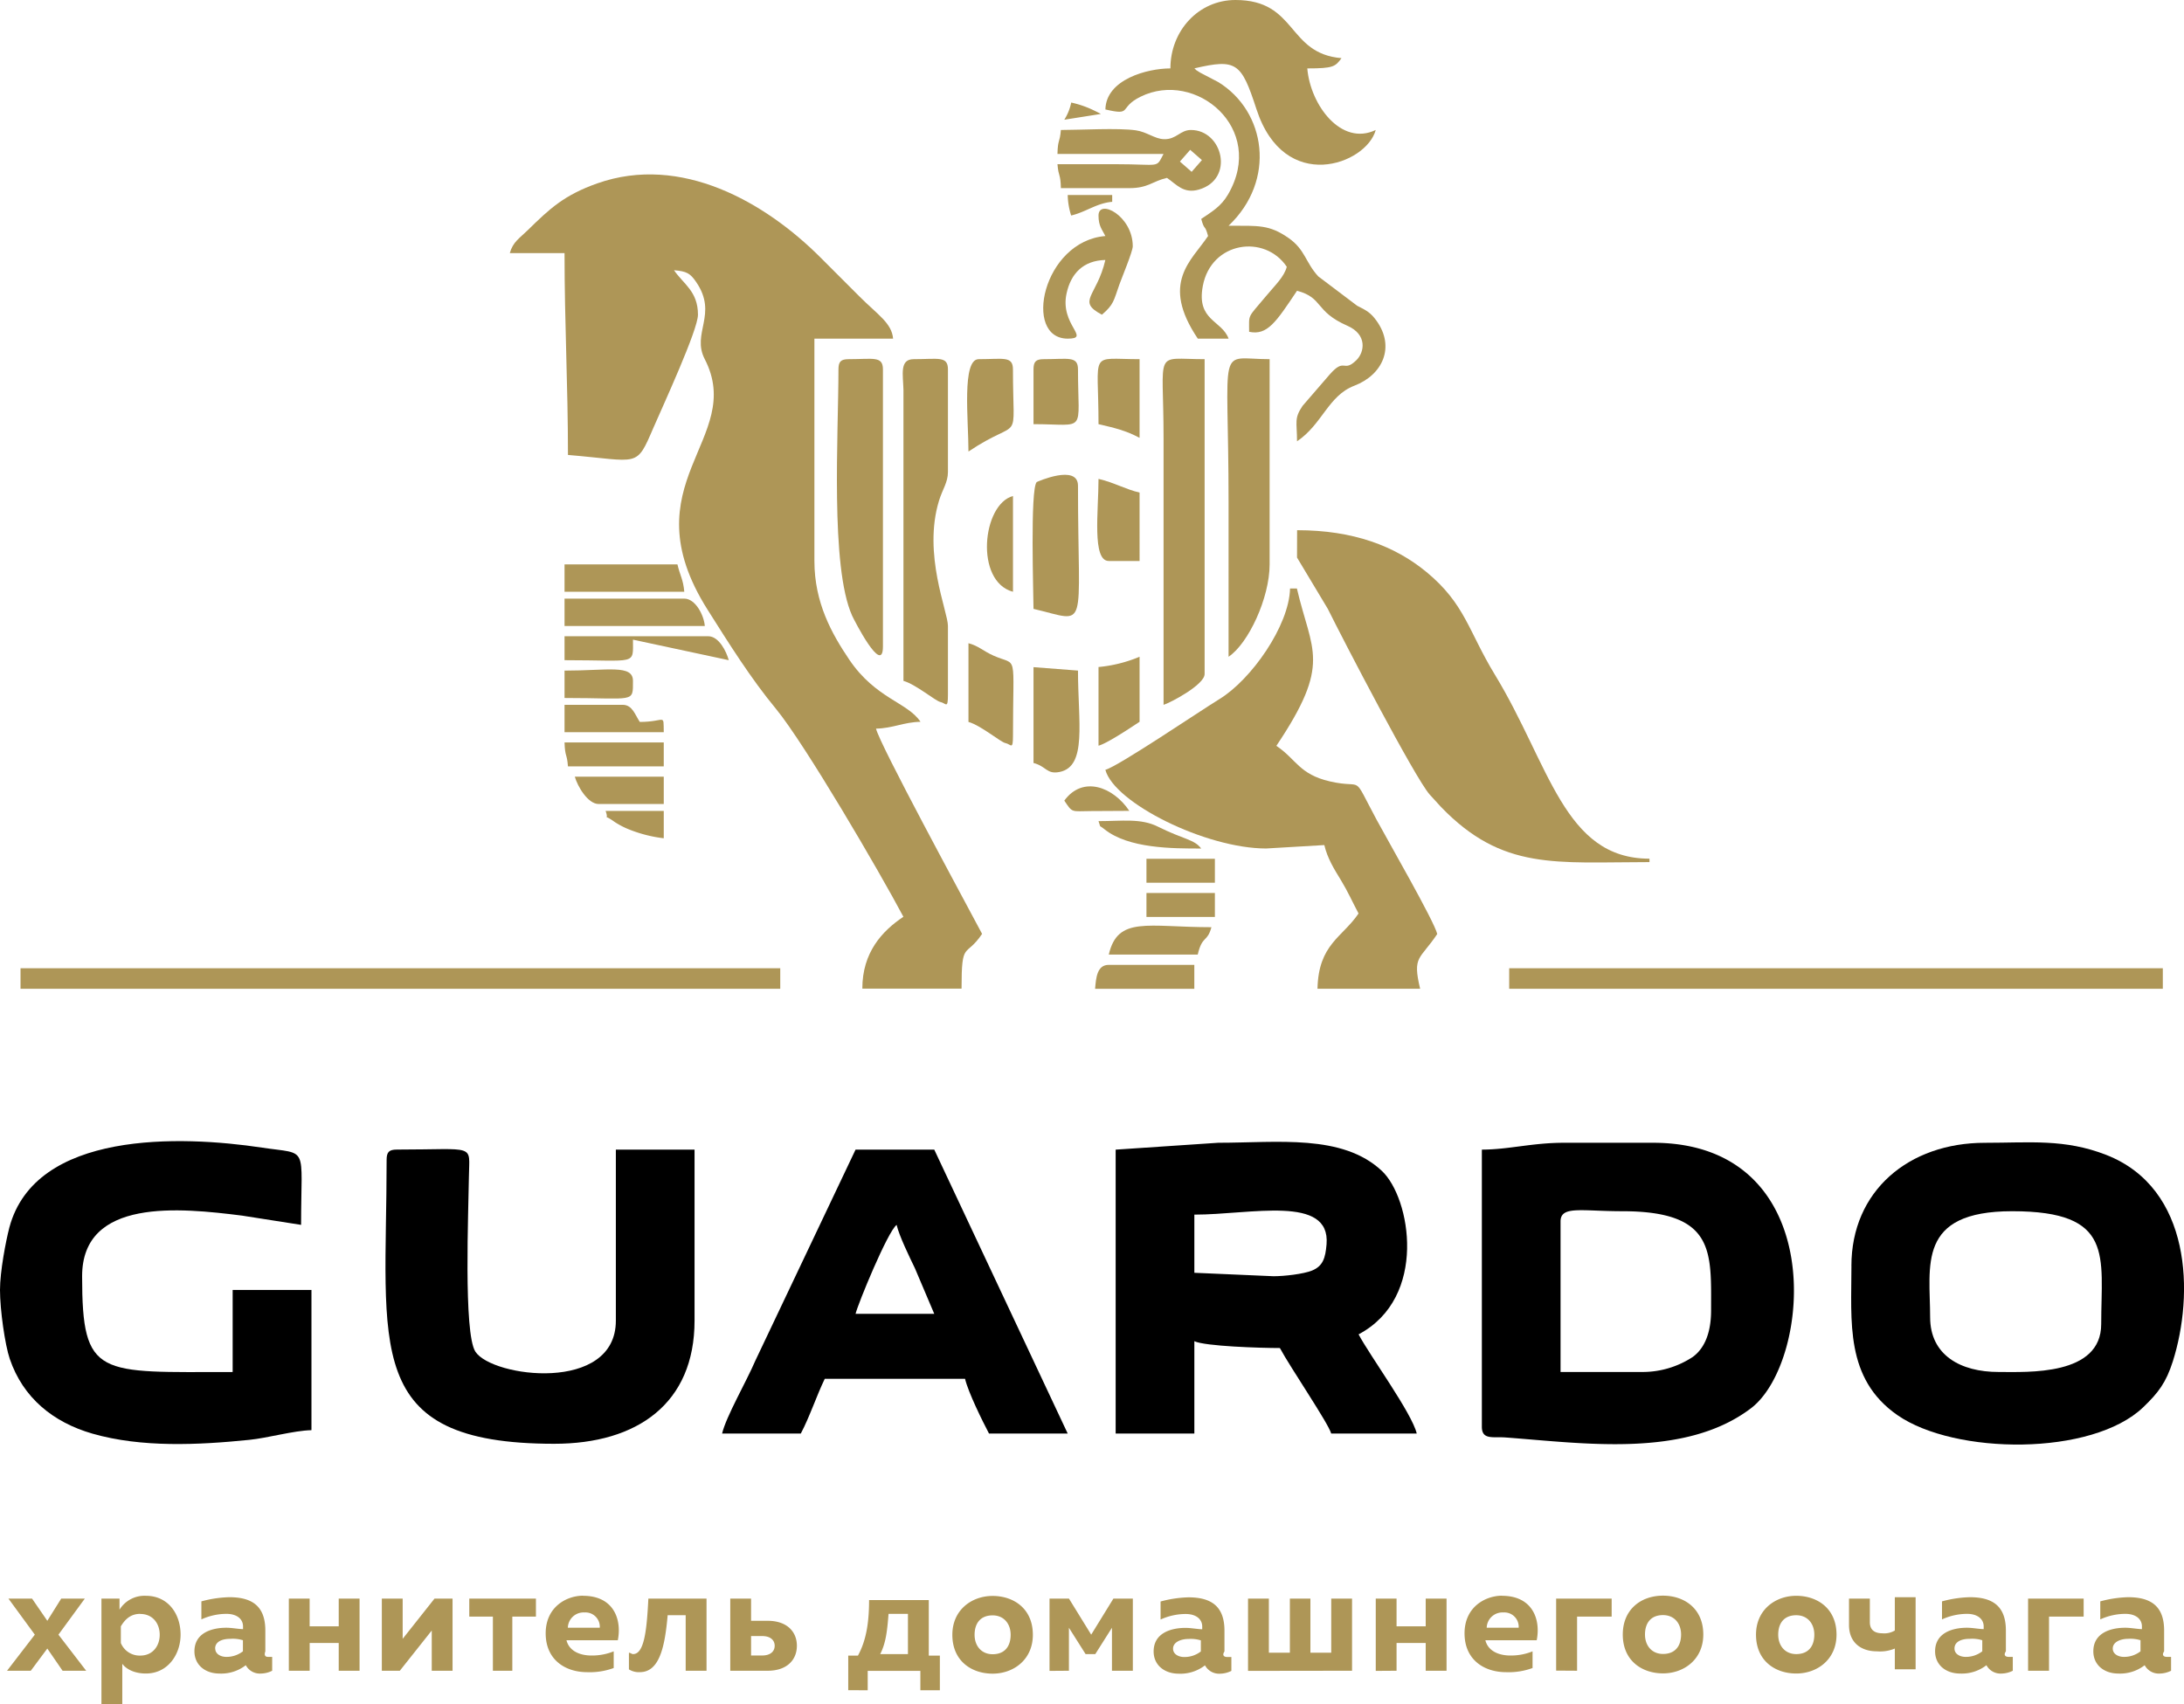 <svg xmlns="http://www.w3.org/2000/svg" viewBox="0 0 638.33 498.17"><defs><style>.cls-1,.cls-3{fill:#ae9657;}.cls-1,.cls-2{fill-rule:evenodd;}</style></defs><title>Asset 2</title><g id="Layer_2" data-name="Layer 2"><g id="Layer_1-2" data-name="Layer 1"><path class="cls-1" d="M149,74h16c0,20.88,1,38.28,1,59,21,1.75,19.83,4,25-8,2.77-6.38,13-28.56,13-33,0-6.87-4.3-9-7-13,3.69.3,4.73.88,6.51,3.5,6.39,9.39-1.46,14.88,2.46,22.47,12.11,23.45-22.57,36.21.83,73.26,6.22,9.84,12.62,20.09,20,29,8.44,10.26,30.25,47.58,37.24,60.78-6.27,4.2-12,10.45-12,21h29c0-14.34,1.17-8.79,6-16-5.46-10.31-30-55.49-31-60,5-.11,8-1.89,13-2-3.85-5.75-13.09-6.73-20.83-18.18-5.08-7.54-10.18-16.59-10.18-28.83V99h23c-.38-4.55-4.5-7-9.75-12.25L239.8,75.27C223.65,59.1,199.07,45,174.62,53.59c-9.8,3.46-14,7.46-20.34,13.67C151.85,69.66,149.93,70.68,149,74Z"/><path class="cls-2" d="M480.11,401.09h-24v-44c0-4.69,6.15-3,18-3,27.25,0,26,11.83,26,29,0,6.07-1.65,10.91-5.38,13.62a26.72,26.72,0,0,1-14.62,4.38Zm-47-65v81c0,3.91,3.21,2.88,6.86,3.14,23,1.69,52.47,6.12,71.78-8.52,17.87-13.55,23.18-77.63-28.63-77.63h-26C447.76,334.08,440.9,336.08,433.1,336.08Z"/><path class="cls-2" d="M372.08,373.09l-23-1v-17c16.5,0,39.85-5.9,38.64,8.67-.33,4-1.05,6.38-4.27,7.69-2.5,1-8,1.65-11.37,1.65Zm-46-37v83h23v-27c3.13,1.5,19.5,2,25,2,3,5.61,14.19,22,15,25h25c-1.37-5.92-13.66-22.7-17-29,20.33-10.76,15.23-39.92,6.79-47.8-11.57-10.83-30.39-8.21-47.8-8.21Z"/><path class="cls-2" d="M564.13,385.09c0-15-4-31,24-31,30,0,26,13.11,26,33,0,15.18-21.39,14-30,14-11.07,0-20-4.88-20-16Zm-23-15c0,16.18-1.94,32.91,13.42,43.6,16.77,11.67,56.93,12.05,71.88-2.31,4.41-4.24,6.65-7.17,8.63-13.38,6.2-19.53,5.58-50.58-19.45-60.37-12.2-4.76-22.35-3.54-35.47-3.54C557.86,334.08,541.12,348.17,541.12,370.08Z"/><path class="cls-2" d="M0,377.09c0,5.81,1.44,16,2.85,20.15C6.73,408.68,15.58,415.82,27,419.11c14.39,4.14,31,3.33,45.86,1.82,5.43-.54,13-2.72,18.17-2.83v-41H68v24c-39.2,0-44,1.88-44-28,0-23,28.67-20,46.72-17.73L88,358.08c0-23.66,2.4-20.5-11.42-22.58-23.83-3.59-66.26-5-73.84,23.34C1.69,362.87,0,371.74,0,377.09Z"/><path class="cls-2" d="M113,339.08c0,54.75-7.54,83,49,83,24.26,0,41-11.78,41-36v-50H180v50c0,21.28-36.21,16.59-41.06,9.06-3.51-5.44-2-41.36-1.89-51.13s2.37-7.94-21.06-7.94C113.72,336.08,113,336.77,113,339.08Z"/><path class="cls-2" d="M262.06,358.08c.76,3.26,3.74,9.35,5.34,12.67l5.66,13.34h-23c.64-2.78,9.39-24.09,12-26Zm-51,61h23c2.58-4.87,4.58-11,7-16h41c.92,3.94,5.15,12.5,7,16h23l-39-83h-23l-29.3,61.72C218.18,403.84,212.21,414.13,211.05,419.1Z"/><path class="cls-1" d="M323.07,225.05c2.59,9.67,29.32,23,47,23l17-1c.9,3.86,2.85,7,4.81,10.19,2.1,3.45,3.37,6.38,5.19,9.81-4.72,7-11.71,8.95-12,22h30c-2.31-9.68-.11-8.36,5-16-.88-3.76-14.36-27.15-17.68-33.33-7.59-14.15-3.3-8.88-13.72-11.29-9-2.09-9.77-6.47-15.62-10.39,16.27-24.28,10.33-27.43,6-46h-2c-.25,10.86-11.34,26.67-20.67,32.35C350.76,207.83,326.83,224.05,323.07,225.05Z"/><path class="cls-1" d="M379.09,163l9,15c4.75,9.6,25.42,49.32,29.75,54.26l3.34,3.66c18,18.65,33.46,16.11,60.92,16.11v-1c-25,0-29.15-27.45-45.2-53.82-7.76-12.74-8.67-20.65-20-30-9.23-7.6-21.34-12.21-37.79-12.21Z"/><path class="cls-1" d="M342.08,20c-6.74,0-18.81,3.2-19,12,8.11,1.89,3.67-.47,10.28-3.73,16.09-7.94,36.82,9.27,25.57,28.57-2.05,3.52-4.66,5-7.84,7.16,1,3.71,1,1.3,2,5-4.88,7.29-14,13.64-3,30h9c-2-5.43-9.46-5.23-7.53-15.43,2.47-13,18.1-15.18,24.54-5.57-.82,3-3.28,5.21-6.24,8.77-5.37,6.43-4.77,4.89-4.77,10.23,5.33,1.13,7.87-2.84,14-12,7.78,2.08,5.05,6,14.75,10.25,5.78,2.54,5.05,7.66,2.57,10.07-3.9,3.79-3.27-1-7.81,4.2l-7.88,9.12c-2.56,3.76-1.63,4.73-1.63,10.37,7.37-4.94,9.11-13.34,16.75-16.25,8.28-3.16,12-11.31,6.47-19-1.68-2.33-2.89-3-5.64-4.37L385.3,80.8c-3.8-4.12-3.79-7.83-8.74-11.26C370.93,65.65,367.9,66,359.08,66c14-13.28,10.94-33.43-3-42l-5.25-2.74c-1.94-1.23-.7-.38-1.73-1.28,12.33-2.87,13.71-1.66,18.12,11.89C375.36,57,399.41,48.06,402.09,38c-10.08,4.84-19.11-7.3-20-18,7.63,0,8.18-.52,10-3-16-1.33-12.89-17-31-17C350.3,0,342.08,9,342.08,20Z"/><rect class="cls-3" x="6" y="283.06" width="222.05" height="6"/><path class="cls-1" d="M340.08,206.05c1.69-.45,12-5.82,12-9V105c-15.11,0-12-3.36-12,23Z"/><path class="cls-1" d="M264.06,199.05c3.6,1,9.38,5.9,10.78,6.17,1.64.33,2.22,2.25,2.22-2.17V183c0-4.21-7.4-21-2.61-36.62,1-3.3,2.61-5.34,2.61-8.39V108c0-4-2.83-3-10-3-4.22,0-3.11,4.52-3,9Z"/><rect class="cls-3" x="441.1" y="283.06" width="191.04" height="6"/><path class="cls-1" d="M245.06,108c0,19-2.43,57.68,4,72,.5,1.12,9,17.8,9,9V108c0-4-2.83-3-10-3C245.75,105,245.06,105.72,245.06,108Z"/><path class="cls-1" d="M359.08,192c5.79-3.87,12-17.19,12-27V105c-15.64,0-12-5.94-12,42Z"/><path class="cls-1" d="M344.86,47.23l3-3.43,3.43,3-3,3.43-3.43-3ZM309.07,45h31c-2.29,4.32-.7,3-14,3h-17c.32,3.89.9,2.61,1,7h20c5.53,0,6.69-2,11-3,2.73,1.83,4.8,4.74,9.34,3.42C360.94,52.35,357.36,38,348.08,38c-3.16,0-4.24,2.8-7.88,2.69-2.68-.07-5-2.13-8.22-2.59-5.17-.74-16.14-.1-21.91-.1C309.75,41.89,309.17,40.61,309.07,45Z"/><path class="cls-1" d="M302.07,178c16.38,3.82,13,7.5,13-36,0-6.46-12-1.14-12.07-1.07C301.05,143,302.07,174,302.07,178Z"/><path class="cls-1" d="M321.07,63c0,3.06,1,4,2,6-18.35,1.52-24.21,30-11,30,6.93,0-2.39-4-.33-13.25C313,80,316.56,76.16,323.07,76c-2.5,10.75-8.53,12-1,16,3.48-3,3.39-4,5.12-8.88.65-1.83,3.89-9.61,3.89-11.12C331.08,63.05,321.07,58,321.07,63Z"/><path class="cls-1" d="M302.07,223.05c3.81,1,3.83,3.38,7.61,2.63,8.12-1.61,5.39-14.62,5.39-29.64l-13-1Z"/><path class="cls-1" d="M165,183h41c-.27-3.25-2.79-8-6-8H165Z"/><path class="cls-1" d="M283.06,211.05c3.6,1,9.38,5.9,10.79,6.18,1.63.32,2.22,2.25,2.22-2.18,0-25.07,1.52-20.17-5.65-23.36-3.1-1.37-4.36-2.85-7.36-3.65Z"/><path class="cls-1" d="M283.06,132c15.86-10.62,13-.9,13-24,0-4-2.84-3-10-3C281.05,105,283.06,122.78,283.06,132Z"/><path class="cls-1" d="M165,173h35c-.31-3.61-1.25-4.77-2-8H165Z"/><path class="cls-1" d="M324.07,164h9V144c-4-.92-7.44-2.93-12-4C321.07,149.39,319.12,164,324.07,164Z"/><path class="cls-1" d="M321.07,195v23c2.56-.68,9.64-5.42,12-7V192A40.9,40.9,0,0,1,321.07,195Z"/><path class="cls-1" d="M321.07,124c4.92,1.14,8,1.88,12,4V105C318.08,105,321.07,102.12,321.07,124Z"/><path class="cls-1" d="M302.07,108v16c15.79,0,13,3,13-16,0-4-2.83-3-10-3C302.76,105,302.07,105.72,302.07,108Z"/><path class="cls-1" d="M165,193c21.34,0,20,1.6,20-6l28,6c-.68-2.55-2.9-7-6-7H165Z"/><path class="cls-1" d="M324.07,279.06h26c1.32-5.69,2.79-3.46,4-8C335.36,271.06,326.71,267.73,324.07,279.06Z"/><path class="cls-1" d="M166,224.05h28v-7H165C165.14,221.45,165.71,220.16,166,224.05Z"/><path class="cls-1" d="M320.07,289.07h29v-7h-25C320.66,282.06,320.34,285.8,320.07,289.07Z"/><path class="cls-1" d="M165,214.05h29c-.12-5.67.6-3-7-3-1.42-2.12-2.17-5-5-5H165Z"/><path class="cls-1" d="M175,235.05h19v-8H168C168.78,229.83,171.78,235.05,175,235.05Z"/><path class="cls-1" d="M296.07,173V145C287.06,147.44,284.85,170,296.07,173Z"/><path class="cls-1" d="M165,204.05c20.6,0,20,1.59,20-5,0-4.86-7.28-3-20-3Z"/><rect class="cls-3" x="335.08" y="261.06" width="20" height="7"/><rect class="cls-3" x="335.08" y="251.06" width="20" height="7"/><path class="cls-1" d="M351.08,248.06c-2-2.7-5.14-2.64-12.62-6.38-5-2.52-10.48-1.63-17.39-1.63.85,2.34-.12.87,1.68,2.33C329.8,248.09,342.74,248.06,351.08,248.06Z"/><path class="cls-1" d="M311.07,234.05c2.48,3.71,1.95,3.09,7.94,3.06,3.69,0,7.37-.06,11.06-.06C325.38,230.05,316.5,226.64,311.07,234.05Z"/><path class="cls-1" d="M194,245.06v-8H177c1.23,3.41-1.4.35,2.72,3.28a23.89,23.89,0,0,0,3.94,2.06A39.6,39.6,0,0,0,194,245.06Z"/><path class="cls-1" d="M313.07,63c4.31-1,7.44-3.62,12-4V57h-13A21,21,0,0,0,313.07,63Z"/><path class="cls-1" d="M311.07,35l10.69-1.69c-.74-.42-2.13-1.08-2.67-1.33a29.52,29.52,0,0,0-6-2A14.79,14.79,0,0,1,311.07,35Z"/><path class="cls-1" d="M24.79,467.34l-7.71,10.54,8.11,10.55h-6.9l-4.46-6.49L9,488.43H2.06l8.12-10.55L2.47,467.34h6.9l4.46,6.49,4.06-6.49Zm17.85-.82c6.49,0,10.14,5.28,10.14,11.36,0,5.68-3.65,11.36-10.14,11.36-3.25,0-5.68-1.21-6.9-2.84v11.77H29.65V467.34h5.28v3.24a8.57,8.57,0,0,1,7.71-4.06ZM41,471.8c-2.84,0-4.46,1.62-5.68,3.65v4.87A5.94,5.94,0,0,0,41,484c3.66,0,5.68-2.84,5.68-6.09s-2-6.08-5.68-6.08Zm37.33,12.58h1.22v4.05a7.58,7.58,0,0,1-3.25.82,4.66,4.66,0,0,1-4.46-2.44,11.71,11.71,0,0,1-7.71,2.44c-4.06,0-7.3-2.44-7.3-6.5,0-5.27,4.87-6.89,9.33-6.89,1.62,0,3.65.4,4.87.4v-.81c0-2-1.62-3.65-4.87-3.65a17.68,17.68,0,0,0-7.3,1.62v-5.27A34.12,34.12,0,0,1,67,466.93c6.49,0,10.55,2.44,10.55,9.74v6.08c-.41,1.22,0,1.63.81,1.63Zm-15.42-2.44c0,1.62,1.63,2.44,3.25,2.44A7.81,7.81,0,0,0,71,482.75v-3.24a10,10,0,0,0-3.65-.41c-2.44,0-4.47.82-4.47,2.84Zm21.51,6.49V467.34h6.08v8.11H99v-8.11h6.09v21.09H99v-8.11H90.51v8.11Zm27.18,0V467.34h6.09V479.1L127,467.34h5.27v21.09h-6.08V476.67l-9.33,11.76Zm32.46,0V472.61h-6.9v-5.27h19.48v5.27h-6.9v15.82Zm26.37-21.91c8.93,0,11.36,6.9,10.14,13h-15c.81,3.24,4.06,4.46,7.3,4.46a16.87,16.87,0,0,0,6.5-1.22v4.87a20.31,20.31,0,0,1-7.71,1.22c-6.49,0-12.17-3.65-12.17-11.36s6.08-11,10.95-11Zm.41,4.87a4.59,4.59,0,0,0-4.87,4.47h9.33a4.19,4.19,0,0,0-4.46-4.47Zm16.22,17.45a5.45,5.45,0,0,1-3.24-.81v-4.87c.41,0,.81.4,1.22.4,3.24,0,4-6.89,4.46-16.22h17v21.09h-6.09V472.2h-5.27c-.81,9.34-2.44,16.64-8.12,16.64Zm26.38-.41V467.34h6.08v6.49h4.87c5.68,0,8.52,3.24,8.52,7.3s-2.84,7.3-8.52,7.3Zm6.08-4.46h3.25c2.43,0,3.65-1.22,3.65-2.84s-1.22-2.84-3.65-2.84h-3.25V484Zm28.4,10.14V484h2.84c2.44-4.46,3.25-9.74,3.25-16.23h17.45V484h3.24v10.14H269v-5.68H253.61v5.68Zm9.34-10.55h8.11V471.8H259.7c-.41,5.27-.81,8.52-2.43,11.76Zm32.86-17c6.09,0,11.76,3.65,11.76,11.36,0,7.3-5.67,11.36-11.76,11.36s-11.77-3.65-11.77-11.36c0-7.3,5.68-11.36,11.77-11.36Zm0,5.68c-3.65,0-5.27,2.44-5.27,5.68s2,5.68,5.27,5.68c3.65,0,5.27-2.43,5.27-5.68s-2-5.68-5.27-5.68Zm16.63,16.23V467.34h5.68l6.5,10.54,6.49-10.54h5.68v21.09H325V475.86l-4.87,7.7h-2.84l-4.87-7.7v12.57Zm51.94-4.05h1.21v4.05a7.58,7.58,0,0,1-3.24.82,4.69,4.69,0,0,1-4.47-2.44,11.69,11.69,0,0,1-7.7,2.44c-4.06,0-7.31-2.44-7.31-6.5,0-5.27,4.87-6.89,9.33-6.89,1.63,0,3.66.4,4.87.4v-.81c0-2-1.62-3.65-4.87-3.65a17.68,17.68,0,0,0-7.3,1.62v-5.27a34.13,34.13,0,0,1,8.12-1.22c6.49,0,10.55,2.44,10.55,9.74v6.08c-.81,1.22,0,1.63.82,1.63Zm-15.83-2.44c0,1.62,1.63,2.44,3.25,2.44a7.81,7.81,0,0,0,4.87-1.63v-3.24a10,10,0,0,0-3.65-.41c-2,0-4.47.82-4.47,2.84Zm21.91,6.49V467.34h6.09v15.82H377V467.34H383v15.82h6.09V467.34h6.08v21.09Zm37.33,0V467.34h6.08v8.11h8.52v-8.11h6.09v21.09h-6.09v-8.11h-8.52v8.11ZM439,466.52c8.93,0,11.36,6.9,10.14,13h-15c.81,3.24,4.06,4.46,7.3,4.46a16.79,16.79,0,0,0,6.49-1.22v4.87a20.22,20.22,0,0,1-7.7,1.22c-6.5,0-12.18-3.65-12.18-11.36s6.09-11,11-11Zm.4,4.87a4.6,4.6,0,0,0-4.87,4.47h9.34a4.19,4.19,0,0,0-4.47-4.47Zm15.42,17V467.34h16.23v5.27H460.94v15.82Zm31.24-21.91c6.09,0,11.77,3.65,11.77,11.36,0,7.3-5.68,11.36-11.77,11.36s-11.76-3.65-11.76-11.36c0-7.3,5.27-11.36,11.76-11.36Zm0,5.68c-3.65,0-5.27,2.44-5.27,5.68s2,5.68,5.27,5.68c3.65,0,5.28-2.43,5.28-5.68s-2-5.68-5.28-5.68ZM525,466.52c6.09,0,11.77,3.65,11.77,11.36,0,7.3-5.68,11.36-11.77,11.36s-11.76-3.65-11.76-11.36c0-7.3,5.68-11.36,11.76-11.36Zm0,5.68c-3.65,0-5.27,2.44-5.27,5.68s2,5.68,5.27,5.68c3.65,0,5.28-2.43,5.28-5.68s-2-5.68-5.28-5.68Zm28.81,16.23v-6.49a11.17,11.17,0,0,1-5.28.81c-4.46,0-8.11-2.43-8.11-7.7v-7.71h6.09v6.89c0,2.44,1.62,3.25,3.65,3.25a6,6,0,0,0,3.65-.81v-9.74h6.08V488h-6.08v.4Zm33.27-4.05h1.21v4.05a7.54,7.54,0,0,1-3.24.82,4.66,4.66,0,0,1-4.46-2.44,11.73,11.73,0,0,1-7.71,2.44c-4.06,0-7.3-2.44-7.3-6.5,0-5.27,4.87-6.89,9.33-6.89,1.62,0,3.65.4,4.87.4v-.81c0-2-1.63-3.65-4.87-3.65a17.77,17.77,0,0,0-7.31,1.62v-5.27a34.22,34.22,0,0,1,8.12-1.22c6.49,0,10.55,2.44,10.55,9.74v6.08c-.82,1.22,0,1.63.81,1.63Zm-15.83-2.44c0,1.62,1.63,2.44,3.25,2.44a7.81,7.81,0,0,0,4.87-1.63v-3.24a10,10,0,0,0-3.65-.41c-2.44,0-4.47.82-4.47,2.84Zm21.51,6.49V467.34H609v5.27H598.88v15.82Zm40.57-4.05h1.22v4.05a7.62,7.62,0,0,1-3.25.82,4.66,4.66,0,0,1-4.46-2.44,11.71,11.71,0,0,1-7.71,2.44c-4.06,0-7.3-2.44-7.3-6.5,0-5.27,4.87-6.89,9.33-6.89,1.62,0,3.65.4,4.87.4v-.81c0-2-1.62-3.65-4.87-3.65a17.68,17.68,0,0,0-7.3,1.62v-5.27a34.12,34.12,0,0,1,8.11-1.22c6.49,0,10.55,2.44,10.55,9.74v6.08c-.81,1.22,0,1.63.81,1.63Zm-15.82-2.44c0,1.62,1.62,2.44,3.24,2.44a7.77,7.77,0,0,0,4.87-1.63v-3.24a10,10,0,0,0-3.65-.41c-2,0-4.46.82-4.46,2.84Z"/></g></g></svg>
